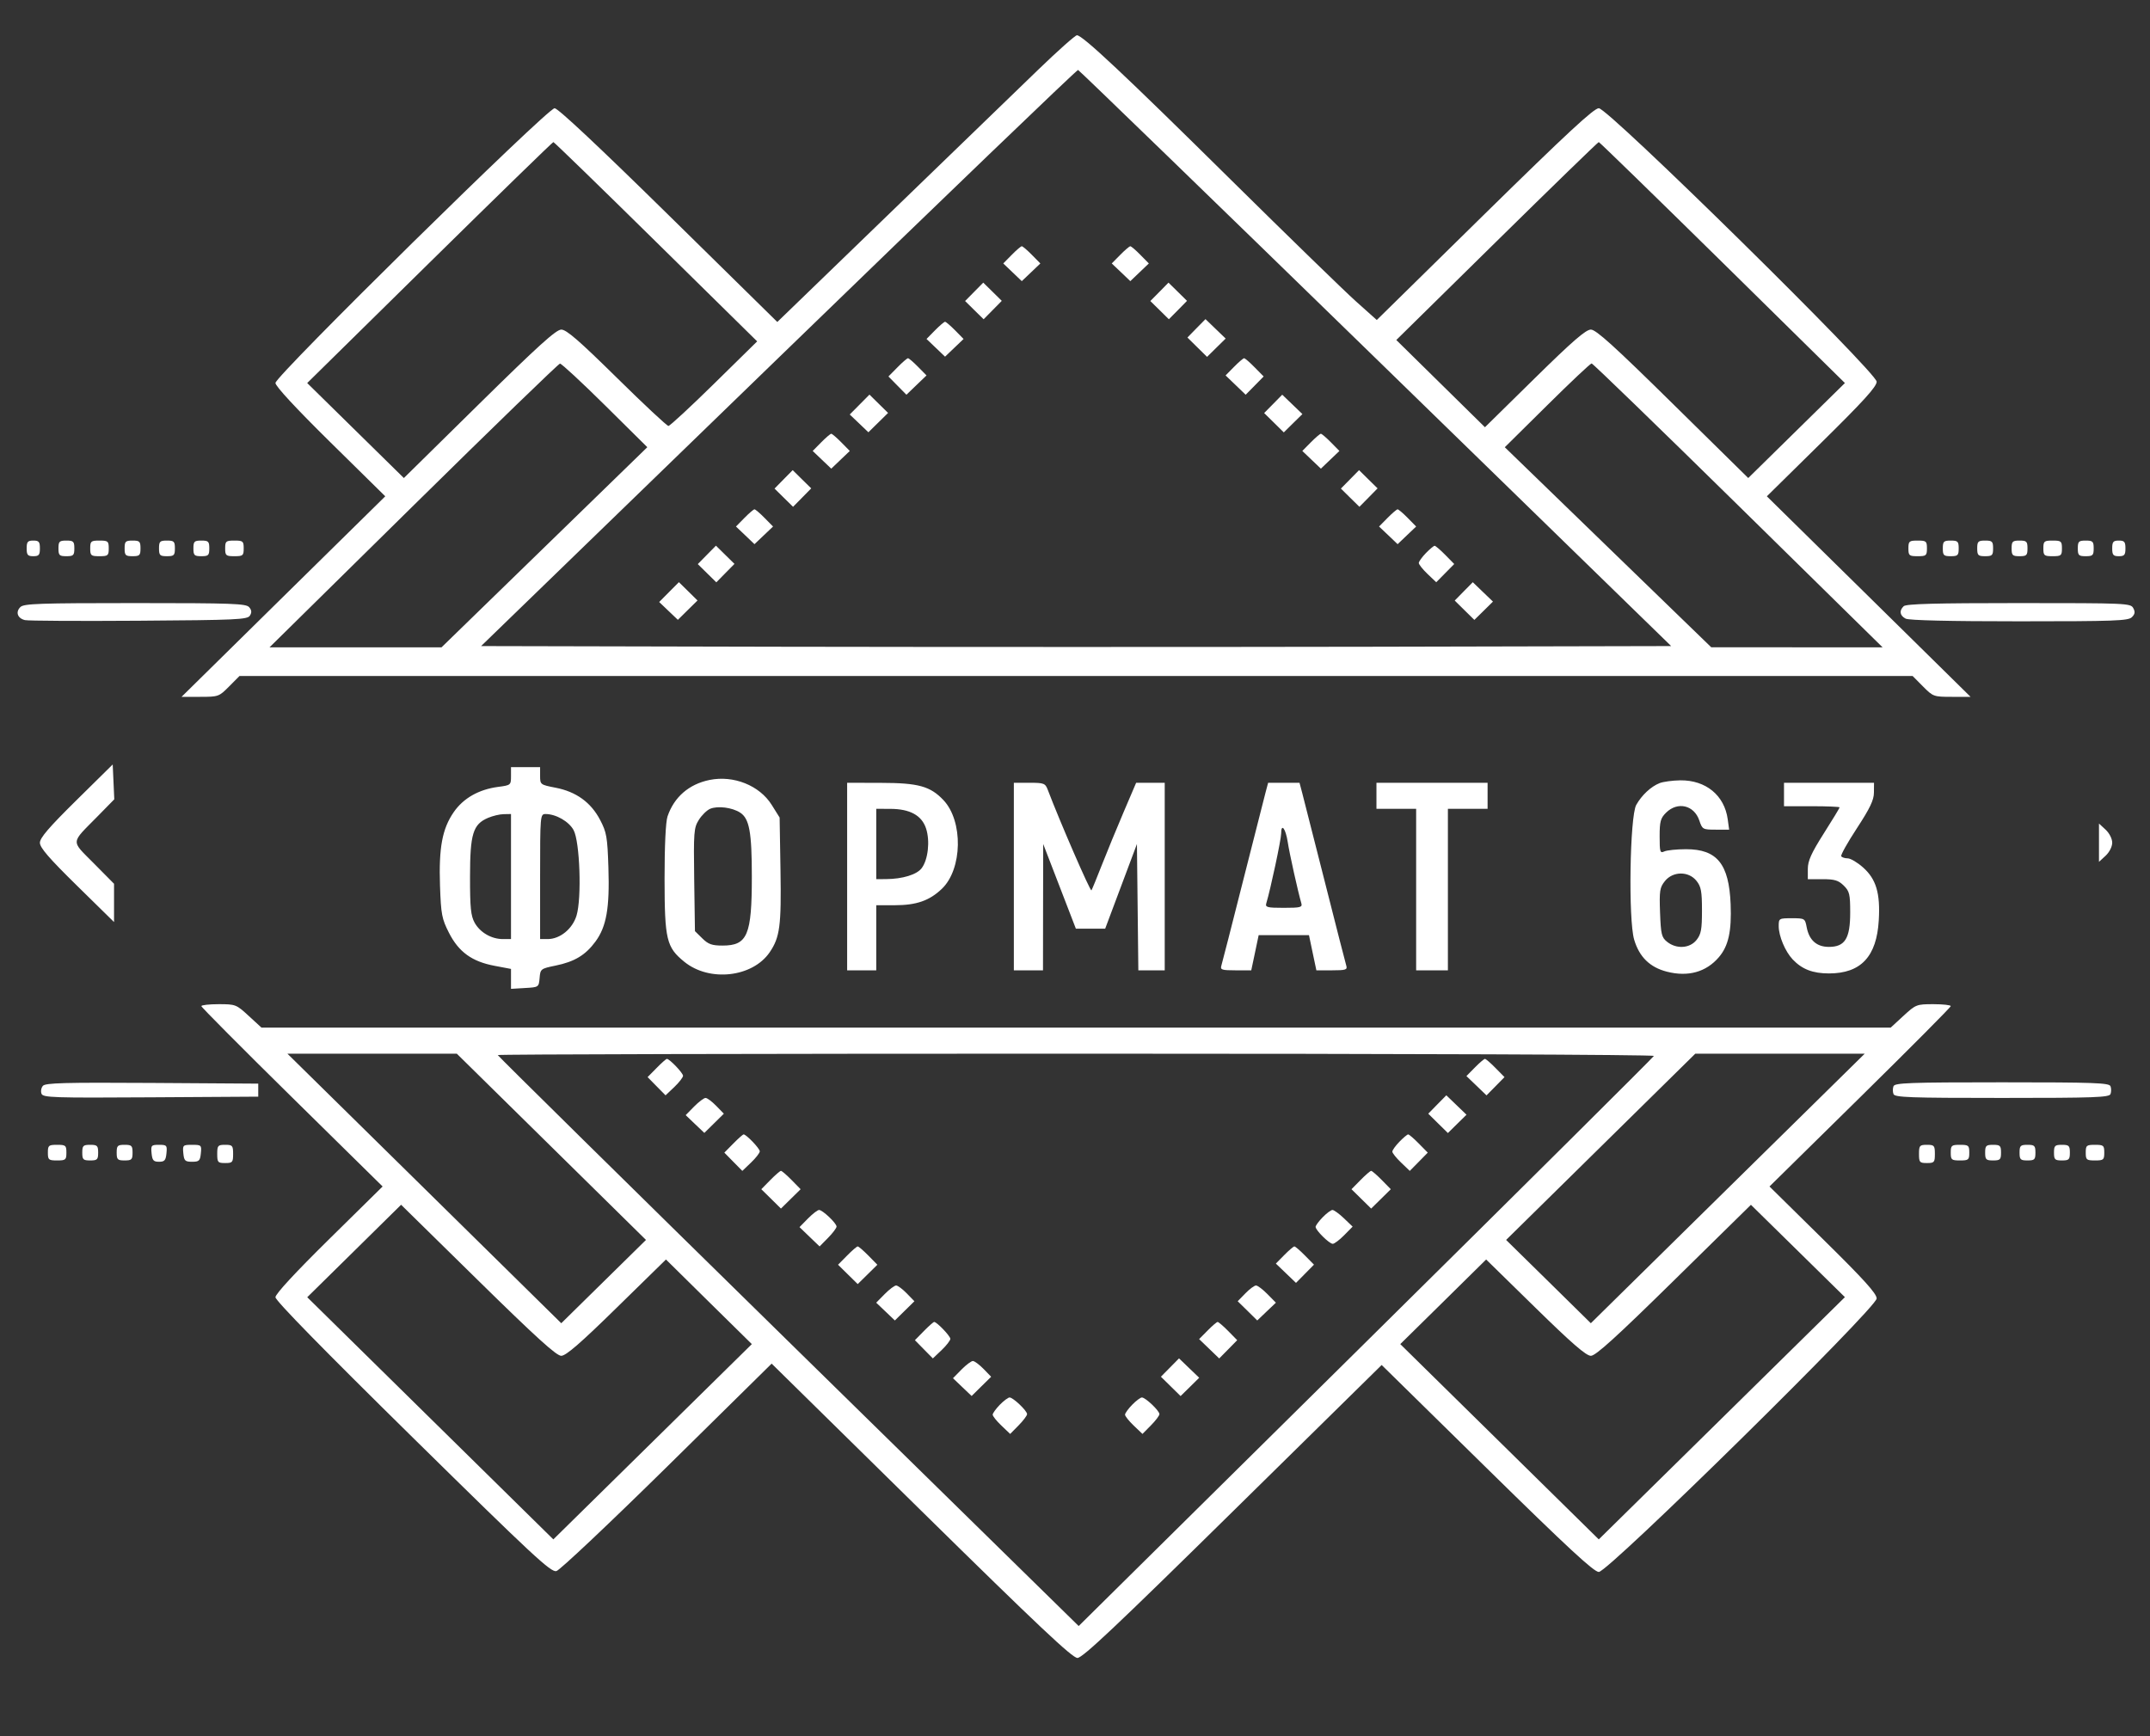 <?xml version="1.0" encoding="UTF-8"?> <svg xmlns="http://www.w3.org/2000/svg" width="52" height="42" viewBox="0 0 52 42" fill="none"><rect x="0" y="0" width="52" height="42" fill="#333333" stroke="none"/><g clip-path="url(#clip0_2019_943)"><path fill-rule="evenodd" clip-rule="evenodd" d="M25.103 1.693C24.625 2.155 23.011 3.716 21.517 5.161L18.8 7.789L16.17 5.203C14.482 3.544 13.495 2.618 13.414 2.618C13.239 2.618 6.662 9.093 6.662 9.264C6.662 9.343 7.154 9.874 7.99 10.698L9.318 12.006L6.854 14.431L4.391 16.857H4.841C5.283 16.857 5.297 16.852 5.542 16.605L5.792 16.353H26.026H46.259L46.509 16.605C46.754 16.852 46.768 16.857 47.21 16.857H47.66L45.197 14.431L42.733 12.006L44.061 10.698C45.077 9.697 45.389 9.353 45.389 9.233C45.389 9.008 38.898 2.618 38.669 2.618C38.551 2.618 37.902 3.219 35.906 5.179L33.299 7.741L32.799 7.294C32.524 7.048 31.161 5.723 29.77 4.349C27.196 1.805 26.182 0.853 26.047 0.853C26.006 0.853 25.581 1.231 25.103 1.693ZM18.831 8.654L11.636 15.629L18.852 15.645C22.821 15.653 29.297 15.653 33.243 15.645L40.419 15.629L33.271 8.666C29.339 4.837 26.101 1.699 26.074 1.692C26.047 1.685 22.788 4.818 18.831 8.654ZM10.391 6.351L7.43 9.266L8.599 10.415L9.768 11.564L11.591 9.769C13.014 8.368 13.45 7.973 13.576 7.973C13.7 7.973 14.011 8.244 14.92 9.139C15.57 9.78 16.131 10.304 16.167 10.304C16.202 10.304 16.699 9.844 17.272 9.281L18.313 8.258L15.864 5.847C14.518 4.521 13.402 3.437 13.384 3.437C13.366 3.437 12.019 4.748 10.391 6.351ZM36.203 5.831L33.771 8.225L34.843 9.28L35.915 10.335L37.116 9.154C38.033 8.252 38.355 7.973 38.477 7.973C38.601 7.973 39.045 8.375 40.46 9.769L42.283 11.564L43.452 10.415L44.621 9.266L41.661 6.351C40.032 4.748 38.685 3.437 38.668 3.437C38.65 3.437 37.541 4.514 36.203 5.831ZM24.47 6.165L24.265 6.373L24.489 6.587L24.713 6.801L24.938 6.587L25.162 6.373L24.957 6.165C24.844 6.05 24.735 5.957 24.713 5.957C24.692 5.957 24.582 6.05 24.47 6.165ZM27.094 6.165L26.889 6.373L27.114 6.587L27.338 6.801L27.562 6.587L27.786 6.373L27.581 6.165C27.469 6.05 27.359 5.957 27.338 5.957C27.316 5.957 27.207 6.05 27.094 6.165ZM23.561 7.06L23.342 7.282L23.566 7.503L23.79 7.723L24.009 7.501L24.229 7.278L24.005 7.057L23.781 6.837L23.561 7.06ZM28.042 7.06L27.822 7.282L28.047 7.503L28.27 7.723L28.49 7.501L28.709 7.278L28.485 7.057L28.261 6.837L28.042 7.06ZM28.937 7.942L28.719 8.165L28.956 8.399L29.194 8.633L29.419 8.411L29.644 8.19L29.4 7.955L29.156 7.72L28.937 7.942ZM22.613 7.992L22.409 8.2L22.633 8.414L22.857 8.628L23.081 8.414L23.305 8.2L23.101 7.992C22.988 7.878 22.878 7.784 22.857 7.784C22.836 7.784 22.726 7.878 22.613 7.992ZM21.705 8.887L21.488 9.107L21.705 9.328L21.923 9.549L22.166 9.315L22.409 9.082L22.204 8.874C22.092 8.76 21.982 8.666 21.961 8.666C21.939 8.666 21.824 8.765 21.705 8.887ZM29.847 8.874L29.642 9.082L29.885 9.315L30.128 9.549L30.346 9.328L30.563 9.107L30.346 8.887C30.227 8.765 30.112 8.666 30.09 8.666C30.069 8.666 29.959 8.76 29.847 8.874ZM9.999 12.23L6.518 15.66H8.598H10.678L13.167 13.239L15.656 10.818L14.633 9.805C14.07 9.248 13.58 8.794 13.544 8.796C13.509 8.798 11.913 10.344 9.999 12.23ZM37.419 9.806L36.395 10.819L38.892 13.239L41.388 15.658L43.461 15.659L45.533 15.66L42.04 12.226C40.119 10.338 38.524 8.792 38.495 8.792C38.466 8.792 37.982 9.248 37.419 9.806ZM20.79 9.787L20.552 10.027L20.778 10.242L21.003 10.457L21.241 10.223L21.479 9.989L21.254 9.768L21.029 9.546L20.79 9.787ZM30.794 9.77L30.575 9.992L30.813 10.226L31.05 10.46L31.275 10.238L31.5 10.017L31.256 9.782L31.012 9.548L30.794 9.77ZM19.861 10.701L19.656 10.909L19.88 11.123L20.105 11.337L20.329 11.123L20.553 10.909L20.348 10.701C20.236 10.587 20.126 10.493 20.105 10.493C20.083 10.493 19.974 10.587 19.861 10.701ZM31.703 10.701L31.498 10.909L31.722 11.123L31.947 11.337L32.171 11.123L32.395 10.909L32.19 10.701C32.078 10.587 31.968 10.493 31.947 10.493C31.925 10.493 31.816 10.587 31.703 10.701ZM18.952 11.596L18.733 11.819L18.957 12.04L19.181 12.26L19.401 12.037L19.62 11.814L19.396 11.594L19.172 11.373L18.952 11.596ZM32.651 11.596L32.431 11.819L32.655 12.04L32.879 12.26L33.099 12.037L33.318 11.814L33.094 11.594L32.87 11.373L32.651 11.596ZM18.005 12.529L17.8 12.737L18.024 12.95L18.248 13.164L18.473 12.95L18.697 12.737L18.492 12.529C18.379 12.414 18.27 12.321 18.248 12.321C18.227 12.321 18.117 12.414 18.005 12.529ZM33.559 12.529L33.354 12.737L33.579 12.95L33.803 13.164L34.027 12.95L34.251 12.737L34.047 12.529C33.934 12.414 33.824 12.321 33.803 12.321C33.782 12.321 33.672 12.414 33.559 12.529ZM0.645 13.266C0.645 13.425 0.67 13.455 0.805 13.455C0.941 13.455 0.965 13.425 0.965 13.266C0.965 13.106 0.941 13.077 0.805 13.077C0.67 13.077 0.645 13.106 0.645 13.266ZM1.414 13.266C1.414 13.434 1.435 13.455 1.606 13.455C1.776 13.455 1.798 13.434 1.798 13.266C1.798 13.098 1.776 13.077 1.606 13.077C1.435 13.077 1.414 13.098 1.414 13.266ZM2.182 13.266C2.182 13.44 2.199 13.455 2.406 13.455C2.612 13.455 2.63 13.44 2.63 13.266C2.63 13.092 2.612 13.077 2.406 13.077C2.199 13.077 2.182 13.092 2.182 13.266ZM3.014 13.266C3.014 13.434 3.035 13.455 3.206 13.455C3.377 13.455 3.398 13.434 3.398 13.266C3.398 13.098 3.377 13.077 3.206 13.077C3.035 13.077 3.014 13.098 3.014 13.266ZM3.846 13.266C3.846 13.434 3.867 13.455 4.038 13.455C4.209 13.455 4.23 13.434 4.23 13.266C4.23 13.098 4.209 13.077 4.038 13.077C3.867 13.077 3.846 13.098 3.846 13.266ZM4.678 13.266C4.678 13.434 4.699 13.455 4.87 13.455C5.041 13.455 5.062 13.434 5.062 13.266C5.062 13.098 5.041 13.077 4.87 13.077C4.699 13.077 4.678 13.098 4.678 13.266ZM5.446 13.266C5.446 13.44 5.464 13.455 5.67 13.455C5.877 13.455 5.894 13.44 5.894 13.266C5.894 13.092 5.877 13.077 5.67 13.077C5.464 13.077 5.446 13.092 5.446 13.266ZM46.157 13.266C46.157 13.44 46.175 13.455 46.381 13.455C46.587 13.455 46.605 13.44 46.605 13.266C46.605 13.092 46.587 13.077 46.381 13.077C46.175 13.077 46.157 13.092 46.157 13.266ZM46.989 13.266C46.989 13.434 47.01 13.455 47.181 13.455C47.352 13.455 47.373 13.434 47.373 13.266C47.373 13.098 47.352 13.077 47.181 13.077C47.01 13.077 46.989 13.098 46.989 13.266ZM47.821 13.266C47.821 13.434 47.843 13.455 48.013 13.455C48.184 13.455 48.205 13.434 48.205 13.266C48.205 13.098 48.184 13.077 48.013 13.077C47.843 13.077 47.821 13.098 47.821 13.266ZM48.653 13.266C48.653 13.434 48.675 13.455 48.845 13.455C49.016 13.455 49.037 13.434 49.037 13.266C49.037 13.098 49.016 13.077 48.845 13.077C48.675 13.077 48.653 13.098 48.653 13.266ZM49.421 13.266C49.421 13.44 49.439 13.455 49.645 13.455C49.852 13.455 49.87 13.44 49.87 13.266C49.87 13.092 49.852 13.077 49.645 13.077C49.439 13.077 49.421 13.092 49.421 13.266ZM50.254 13.266C50.254 13.434 50.275 13.455 50.446 13.455C50.616 13.455 50.638 13.434 50.638 13.266C50.638 13.098 50.616 13.077 50.446 13.077C50.275 13.077 50.254 13.098 50.254 13.266ZM51.086 13.266C51.086 13.425 51.111 13.455 51.246 13.455C51.381 13.455 51.406 13.425 51.406 13.266C51.406 13.106 51.381 13.077 51.246 13.077C51.111 13.077 51.086 13.106 51.086 13.266ZM17.096 13.423L16.877 13.646L17.101 13.867L17.325 14.087L17.544 13.864L17.764 13.641L17.54 13.421L17.316 13.2L17.096 13.423ZM34.487 13.379C34.392 13.477 34.315 13.585 34.315 13.619C34.315 13.654 34.41 13.773 34.526 13.884L34.737 14.085L34.955 13.864L35.172 13.644L34.955 13.423C34.836 13.302 34.72 13.203 34.698 13.203C34.677 13.203 34.582 13.282 34.487 13.379ZM16.181 14.323L15.943 14.563L16.169 14.779L16.395 14.994L16.632 14.76L16.87 14.526L16.645 14.304L16.42 14.083L16.181 14.323ZM35.402 14.306L35.184 14.528L35.421 14.762L35.659 14.996L35.884 14.775L36.109 14.553L35.865 14.319L35.621 14.084L35.402 14.306ZM0.493 14.685C0.37 14.806 0.424 14.958 0.604 15.001C0.68 15.019 1.919 15.026 3.359 15.016C5.72 15 5.983 14.988 6.044 14.893C6.092 14.817 6.088 14.761 6.027 14.689C5.952 14.601 5.63 14.589 3.267 14.589C0.951 14.589 0.577 14.602 0.493 14.685ZM46.042 14.665C45.929 14.775 45.948 14.89 46.089 14.965C46.168 15.007 47.15 15.03 48.837 15.03C51.135 15.03 51.473 15.018 51.561 14.931C51.637 14.856 51.645 14.802 51.595 14.71C51.532 14.593 51.431 14.589 48.824 14.589C46.805 14.589 46.099 14.608 46.042 14.665ZM1.846 19.361C1.185 20.013 0.965 20.269 0.965 20.387C0.965 20.506 1.187 20.762 1.862 21.425L2.758 22.305V21.842V21.379L2.268 20.884C1.708 20.317 1.7 20.419 2.357 19.751L2.764 19.336L2.745 18.915L2.726 18.493L1.846 19.361ZM12.359 18.777C12.359 18.99 12.352 18.996 12.05 19.035C11.579 19.097 11.205 19.31 10.972 19.649C10.696 20.051 10.611 20.507 10.642 21.427C10.666 22.119 10.686 22.225 10.858 22.564C11.094 23.029 11.416 23.262 11.963 23.364L12.359 23.439V23.68V23.921L12.695 23.901C13.03 23.882 13.031 23.881 13.051 23.658C13.069 23.44 13.079 23.432 13.435 23.359C13.896 23.265 14.161 23.105 14.402 22.777C14.668 22.416 14.747 21.964 14.715 20.988C14.691 20.245 14.671 20.133 14.514 19.834C14.293 19.411 13.935 19.152 13.44 19.056C13.07 18.984 13.063 18.979 13.063 18.771V18.558H12.711H12.359V18.777ZM17.16 18.868C16.663 18.97 16.304 19.281 16.145 19.749C16.1 19.882 16.073 20.455 16.073 21.261C16.075 22.735 16.118 22.915 16.553 23.268C17.159 23.76 18.2 23.643 18.615 23.037C18.862 22.675 18.899 22.399 18.877 21.05L18.856 19.777L18.664 19.47C18.369 19 17.741 18.749 17.16 18.868ZM40.14 18.944C39.931 19.026 39.706 19.236 39.574 19.472C39.419 19.75 39.38 22.245 39.524 22.731C39.648 23.15 39.905 23.401 40.317 23.506C40.828 23.637 41.265 23.515 41.572 23.156C41.805 22.884 41.883 22.529 41.857 21.87C41.817 20.898 41.529 20.543 40.78 20.543C40.551 20.543 40.313 20.568 40.252 20.597C40.151 20.646 40.14 20.61 40.14 20.232C40.14 19.871 40.162 19.791 40.297 19.658C40.577 19.383 40.975 19.477 41.1 19.849C41.172 20.063 41.184 20.07 41.498 20.07H41.821L41.787 19.82C41.708 19.24 41.258 18.87 40.639 18.877C40.452 18.88 40.228 18.91 40.14 18.944ZM20.489 21.205V23.473H20.841H21.193V22.685V21.898H21.643C22.165 21.898 22.479 21.788 22.779 21.502C23.279 21.026 23.3 19.863 22.817 19.354C22.499 19.019 22.211 18.939 21.305 18.938L20.489 18.936V21.205ZM24.521 21.205V23.473H24.873H25.226L25.228 21.945L25.231 20.417L25.626 21.441L26.021 22.465H26.375H26.73L27.114 21.441L27.498 20.417L27.515 21.945L27.532 23.473H27.851H28.17V21.205V18.936H27.824H27.479L27.176 19.645C27.01 20.035 26.773 20.609 26.651 20.921C26.529 21.233 26.415 21.511 26.398 21.538C26.373 21.578 25.632 19.872 25.343 19.11C25.281 18.948 25.253 18.936 24.899 18.936H24.521V21.205ZM30.608 19.173C30.573 19.303 30.326 20.274 30.059 21.331C29.792 22.387 29.558 23.302 29.539 23.363C29.51 23.459 29.553 23.473 29.884 23.473H30.263L30.353 23.047L30.442 22.622H31.05H31.659L31.748 23.047L31.838 23.473H32.217C32.547 23.473 32.591 23.459 32.562 23.363C32.543 23.302 32.309 22.387 32.042 21.331C31.775 20.274 31.528 19.303 31.493 19.173L31.43 18.936H31.05H30.671L30.608 19.173ZM33.291 19.251V19.566H33.771H34.251V21.52V23.473H34.635H35.019V21.52V19.566H35.499H35.979V19.251V18.936H34.635H33.291V19.251ZM43.148 19.22V19.503H43.821C44.19 19.503 44.493 19.516 44.493 19.531C44.493 19.546 44.32 19.832 44.108 20.165C43.808 20.639 43.724 20.825 43.724 21.019V21.268H44.079C44.371 21.268 44.462 21.295 44.592 21.422C44.732 21.56 44.749 21.63 44.749 22.075C44.749 22.703 44.623 22.906 44.234 22.906C43.938 22.906 43.756 22.745 43.696 22.428C43.656 22.217 43.648 22.213 43.337 22.213C43.027 22.213 43.02 22.217 43.02 22.404C43.02 22.645 43.177 23.018 43.359 23.21C43.585 23.448 43.845 23.548 44.236 23.548C45.007 23.548 45.389 23.141 45.44 22.263C45.479 21.608 45.377 21.266 45.06 20.984C44.924 20.863 44.757 20.764 44.688 20.764C44.62 20.764 44.55 20.741 44.532 20.713C44.515 20.685 44.685 20.381 44.911 20.036C45.227 19.553 45.322 19.354 45.323 19.173L45.325 18.936H44.237H43.148V19.22ZM17.177 19.565C17.098 19.598 16.974 19.718 16.903 19.832C16.781 20.025 16.774 20.125 16.79 21.282L16.808 22.525L16.986 22.7C17.131 22.843 17.22 22.874 17.475 22.874C18.078 22.874 18.184 22.625 18.184 21.205C18.184 20.126 18.124 19.802 17.9 19.657C17.707 19.533 17.36 19.489 17.177 19.565ZM21.193 20.417V21.268L21.433 21.266C21.827 21.264 22.172 21.158 22.29 21.004C22.447 20.799 22.498 20.343 22.397 20.039C22.292 19.723 22.005 19.567 21.529 19.567L21.193 19.566V20.417ZM11.803 19.785C11.439 19.941 11.369 20.171 11.368 21.205C11.367 21.96 11.387 22.154 11.48 22.322C11.612 22.558 11.886 22.717 12.164 22.717H12.359V21.205V19.692L12.183 19.695C12.086 19.696 11.916 19.737 11.803 19.785ZM13.063 21.205V22.717H13.246C13.544 22.717 13.846 22.471 13.944 22.149C14.072 21.728 14.025 20.36 13.873 20.081C13.759 19.871 13.446 19.692 13.194 19.692C13.066 19.692 13.063 19.726 13.063 21.205ZM50.766 20.386V20.849L50.926 20.701C51.018 20.615 51.086 20.482 51.086 20.386C51.086 20.289 51.018 20.156 50.926 20.07L50.766 19.922V20.386ZM30.986 20.166C30.986 20.308 30.728 21.517 30.627 21.85C30.598 21.948 30.645 21.961 31.05 21.961C31.455 21.961 31.503 21.948 31.474 21.85C31.396 21.585 31.186 20.643 31.145 20.369C31.095 20.041 30.986 19.901 30.986 20.166ZM40.267 21.315C40.143 21.469 40.131 21.55 40.15 22.076C40.17 22.605 40.187 22.677 40.323 22.785C40.547 22.963 40.869 22.943 41.031 22.74C41.143 22.601 41.164 22.485 41.164 22.024C41.164 21.563 41.143 21.447 41.031 21.308C40.841 21.07 40.46 21.073 40.267 21.315ZM4.87 24.339C4.87 24.365 5.856 25.357 7.062 26.544L9.254 28.702L7.958 29.979C7.14 30.785 6.662 31.302 6.662 31.381C6.662 31.463 7.818 32.644 9.984 34.776C12.894 37.64 13.324 38.04 13.457 38.006C13.54 37.985 14.745 36.847 16.136 35.478L18.663 32.987L22.282 36.547C25.115 39.334 25.935 40.107 26.059 40.107C26.183 40.107 26.998 39.338 29.817 36.563L33.417 33.02L35.966 35.524C37.914 37.438 38.551 38.027 38.669 38.027C38.898 38.027 45.389 31.637 45.389 31.412C45.389 31.292 45.084 30.955 44.093 29.979L42.797 28.702L44.989 26.544C46.195 25.357 47.181 24.365 47.181 24.339C47.181 24.313 46.993 24.292 46.762 24.292C46.354 24.292 46.336 24.299 46.035 24.576L45.728 24.859H26.026H6.324L6.016 24.576C5.716 24.299 5.697 24.292 5.289 24.292C5.059 24.292 4.87 24.313 4.87 24.339ZM10.263 28.749L13.575 32.01L14.6 31.002L15.624 29.995L13.336 27.742L11.048 25.489H8.999H6.951L10.263 28.749ZM12.039 25.523C12.039 25.541 15.2 28.657 19.064 32.446L26.089 39.335L33.035 32.467C36.855 28.69 39.989 25.575 40.001 25.544C40.013 25.513 33.998 25.489 26.031 25.489C18.335 25.489 12.039 25.504 12.039 25.523ZM38.715 27.742L36.427 29.995L37.452 31.002L38.476 32.01L41.788 28.749L45.101 25.489H43.052H41.003L38.715 27.742ZM15.88 25.836L15.663 26.056L15.88 26.277L16.097 26.497L16.309 26.296C16.425 26.185 16.52 26.063 16.52 26.024C16.52 25.956 16.194 25.615 16.129 25.615C16.111 25.615 15.999 25.714 15.88 25.836ZM35.672 25.823L35.467 26.031L35.71 26.264L35.953 26.498L36.171 26.277L36.388 26.056L36.171 25.836C36.052 25.714 35.937 25.615 35.915 25.615C35.894 25.615 35.784 25.709 35.672 25.823ZM1.037 26.268C0.996 26.316 0.981 26.402 1.004 26.458C1.04 26.552 1.285 26.56 3.645 26.545L6.246 26.529V26.371V26.214L3.678 26.197C1.554 26.184 1.098 26.196 1.037 26.268ZM45.796 26.277C45.776 26.329 45.776 26.414 45.796 26.466C45.828 26.547 46.179 26.56 48.42 26.56C50.661 26.56 51.013 26.547 51.045 26.466C51.065 26.414 51.065 26.329 51.045 26.277C51.013 26.195 50.661 26.182 48.42 26.182C46.179 26.182 45.828 26.195 45.796 26.277ZM34.762 26.718L34.544 26.941L34.781 27.175L35.019 27.409L35.244 27.187L35.469 26.966L35.225 26.731L34.981 26.496L34.762 26.718ZM16.788 26.768L16.584 26.976L16.809 27.191L17.035 27.406L17.271 27.174L17.507 26.941L17.322 26.751C17.22 26.646 17.104 26.56 17.065 26.56C17.025 26.56 16.901 26.654 16.788 26.768ZM17.736 27.663L17.519 27.883L17.736 28.104L17.954 28.325L18.165 28.123C18.281 28.012 18.376 27.89 18.376 27.851C18.376 27.783 18.05 27.442 17.985 27.442C17.968 27.442 17.856 27.541 17.736 27.663ZM33.847 27.619C33.752 27.716 33.675 27.824 33.675 27.859C33.675 27.893 33.77 28.012 33.886 28.123L34.097 28.325L34.315 28.104L34.532 27.883L34.315 27.663C34.196 27.541 34.08 27.442 34.058 27.442C34.037 27.442 33.941 27.522 33.847 27.619ZM1.158 27.883C1.158 28.057 1.175 28.072 1.382 28.072C1.588 28.072 1.606 28.057 1.606 27.883C1.606 27.709 1.588 27.694 1.382 27.694C1.175 27.694 1.158 27.709 1.158 27.883ZM1.99 27.883C1.99 28.051 2.011 28.072 2.182 28.072C2.352 28.072 2.374 28.051 2.374 27.883C2.374 27.715 2.352 27.694 2.182 27.694C2.011 27.694 1.99 27.715 1.99 27.883ZM2.822 27.883C2.822 28.051 2.843 28.072 3.014 28.072C3.185 28.072 3.206 28.051 3.206 27.883C3.206 27.715 3.185 27.694 3.014 27.694C2.843 27.694 2.822 27.715 2.822 27.883ZM3.666 27.899C3.683 28.07 3.712 28.104 3.846 28.104C3.98 28.104 4.009 28.07 4.026 27.899C4.045 27.707 4.033 27.694 3.846 27.694C3.659 27.694 3.647 27.707 3.666 27.899ZM4.434 27.899C4.452 28.08 4.476 28.104 4.646 28.104C4.816 28.104 4.84 28.08 4.858 27.899C4.878 27.702 4.869 27.694 4.646 27.694C4.423 27.694 4.415 27.702 4.434 27.899ZM5.254 27.915C5.254 28.118 5.269 28.135 5.446 28.135C5.623 28.135 5.638 28.118 5.638 27.915C5.638 27.712 5.623 27.694 5.446 27.694C5.269 27.694 5.254 27.712 5.254 27.915ZM46.413 27.915C46.413 28.118 46.428 28.135 46.605 28.135C46.782 28.135 46.797 28.118 46.797 27.915C46.797 27.712 46.782 27.694 46.605 27.694C46.428 27.694 46.413 27.712 46.413 27.915ZM47.181 27.883C47.181 28.057 47.199 28.072 47.405 28.072C47.611 28.072 47.629 28.057 47.629 27.883C47.629 27.709 47.611 27.694 47.405 27.694C47.199 27.694 47.181 27.709 47.181 27.883ZM48.013 27.883C48.013 28.051 48.035 28.072 48.205 28.072C48.376 28.072 48.397 28.051 48.397 27.883C48.397 27.715 48.376 27.694 48.205 27.694C48.035 27.694 48.013 27.715 48.013 27.883ZM48.845 27.883C48.845 28.051 48.867 28.072 49.037 28.072C49.208 28.072 49.229 28.051 49.229 27.883C49.229 27.715 49.208 27.694 49.037 27.694C48.867 27.694 48.845 27.715 48.845 27.883ZM49.678 27.883C49.678 28.051 49.699 28.072 49.87 28.072C50.04 28.072 50.062 28.051 50.062 27.883C50.062 27.715 50.04 27.694 49.87 27.694C49.699 27.694 49.678 27.715 49.678 27.883ZM50.446 27.883C50.446 28.057 50.463 28.072 50.67 28.072C50.876 28.072 50.894 28.057 50.894 27.883C50.894 27.709 50.876 27.694 50.67 27.694C50.463 27.694 50.446 27.709 50.446 27.883ZM18.631 28.546L18.413 28.768L18.651 29.002L18.888 29.236L19.126 29.002L19.364 28.768L19.146 28.546C19.026 28.424 18.91 28.324 18.888 28.324C18.867 28.324 18.751 28.424 18.631 28.546ZM32.906 28.546L32.687 28.768L32.925 29.002L33.163 29.236L33.401 29.002L33.638 28.768L33.42 28.546C33.3 28.424 33.184 28.324 33.163 28.324C33.141 28.324 33.026 28.424 32.906 28.546ZM8.566 30.263L7.431 31.381L10.407 34.31L13.383 37.239L15.784 34.877L18.184 32.515L17.145 31.492L16.107 30.468L14.917 31.633C14.037 32.496 13.688 32.798 13.574 32.798C13.458 32.798 12.964 32.349 11.561 30.971L9.701 29.144L8.566 30.263ZM40.49 30.971C39.086 32.351 38.593 32.798 38.477 32.798C38.363 32.798 38.016 32.497 37.134 31.633L35.944 30.468L34.906 31.492L33.867 32.515L36.268 34.877L38.668 37.239L41.645 34.309L44.621 31.379L43.485 30.262L42.348 29.145L40.49 30.971ZM19.541 29.477L19.337 29.685L19.58 29.919L19.823 30.152L20.028 29.944C20.14 29.83 20.233 29.707 20.233 29.672C20.233 29.591 19.895 29.27 19.81 29.27C19.774 29.27 19.654 29.363 19.541 29.477ZM31.991 29.446C31.896 29.543 31.819 29.648 31.819 29.679C31.819 29.761 32.151 30.089 32.234 30.089C32.273 30.089 32.398 29.995 32.51 29.881L32.715 29.673L32.504 29.471C32.388 29.36 32.263 29.27 32.227 29.27C32.192 29.27 32.085 29.349 31.991 29.446ZM20.488 30.373L20.269 30.595L20.507 30.829L20.745 31.063L20.983 30.829L21.22 30.595L21.002 30.373C20.882 30.251 20.766 30.152 20.745 30.152C20.723 30.152 20.608 30.251 20.488 30.373ZM31.063 30.359L30.858 30.567L31.102 30.801L31.345 31.034L31.562 30.814L31.78 30.593L31.562 30.372C31.443 30.251 31.328 30.152 31.306 30.152C31.285 30.152 31.175 30.245 31.063 30.359ZM21.397 31.305L21.192 31.513L21.418 31.728L21.643 31.943L21.88 31.71L22.116 31.478L21.93 31.287C21.828 31.182 21.713 31.097 21.674 31.097C21.634 31.097 21.51 31.19 21.397 31.305ZM30.121 31.287L29.935 31.478L30.172 31.71L30.408 31.943L30.633 31.728L30.859 31.513L30.654 31.305C30.541 31.19 30.417 31.097 30.378 31.097C30.338 31.097 30.223 31.182 30.121 31.287ZM22.345 32.199L22.128 32.42L22.345 32.641L22.562 32.861L22.774 32.66C22.89 32.549 22.985 32.426 22.985 32.388C22.985 32.32 22.659 31.979 22.594 31.979C22.576 31.979 22.464 32.078 22.345 32.199ZM29.207 32.187L29.002 32.394L29.245 32.628L29.488 32.862L29.706 32.641L29.923 32.42L29.706 32.199C29.587 32.078 29.471 31.979 29.45 31.979C29.429 31.979 29.319 32.072 29.207 32.187ZM28.297 33.082L28.078 33.304L28.316 33.538L28.554 33.772L28.779 33.551L29.004 33.329L28.76 33.095L28.516 32.86L28.297 33.082ZM23.253 33.132L23.049 33.34L23.274 33.555L23.5 33.77L23.736 33.537L23.972 33.305L23.787 33.114C23.685 33.01 23.569 32.924 23.53 32.924C23.491 32.924 23.366 33.017 23.253 33.132ZM24.181 33.983C24.087 34.08 24.009 34.188 24.009 34.222C24.009 34.257 24.104 34.376 24.221 34.487L24.432 34.688L24.637 34.48C24.749 34.366 24.841 34.244 24.841 34.209C24.841 34.127 24.503 33.806 24.418 33.806C24.382 33.806 24.276 33.886 24.181 33.983ZM27.382 33.983C27.287 34.08 27.21 34.188 27.21 34.222C27.21 34.257 27.305 34.376 27.421 34.487L27.632 34.688L27.837 34.48C27.95 34.366 28.042 34.244 28.042 34.209C28.042 34.127 27.704 33.806 27.618 33.806C27.583 33.806 27.476 33.886 27.382 33.983Z" fill="white"></path></g><defs><clipPath id="clip0_2019_943"><rect width="51.2" height="40.96" fill="white" transform="translate(0.427 0.853)"></rect></clipPath></defs></svg> 